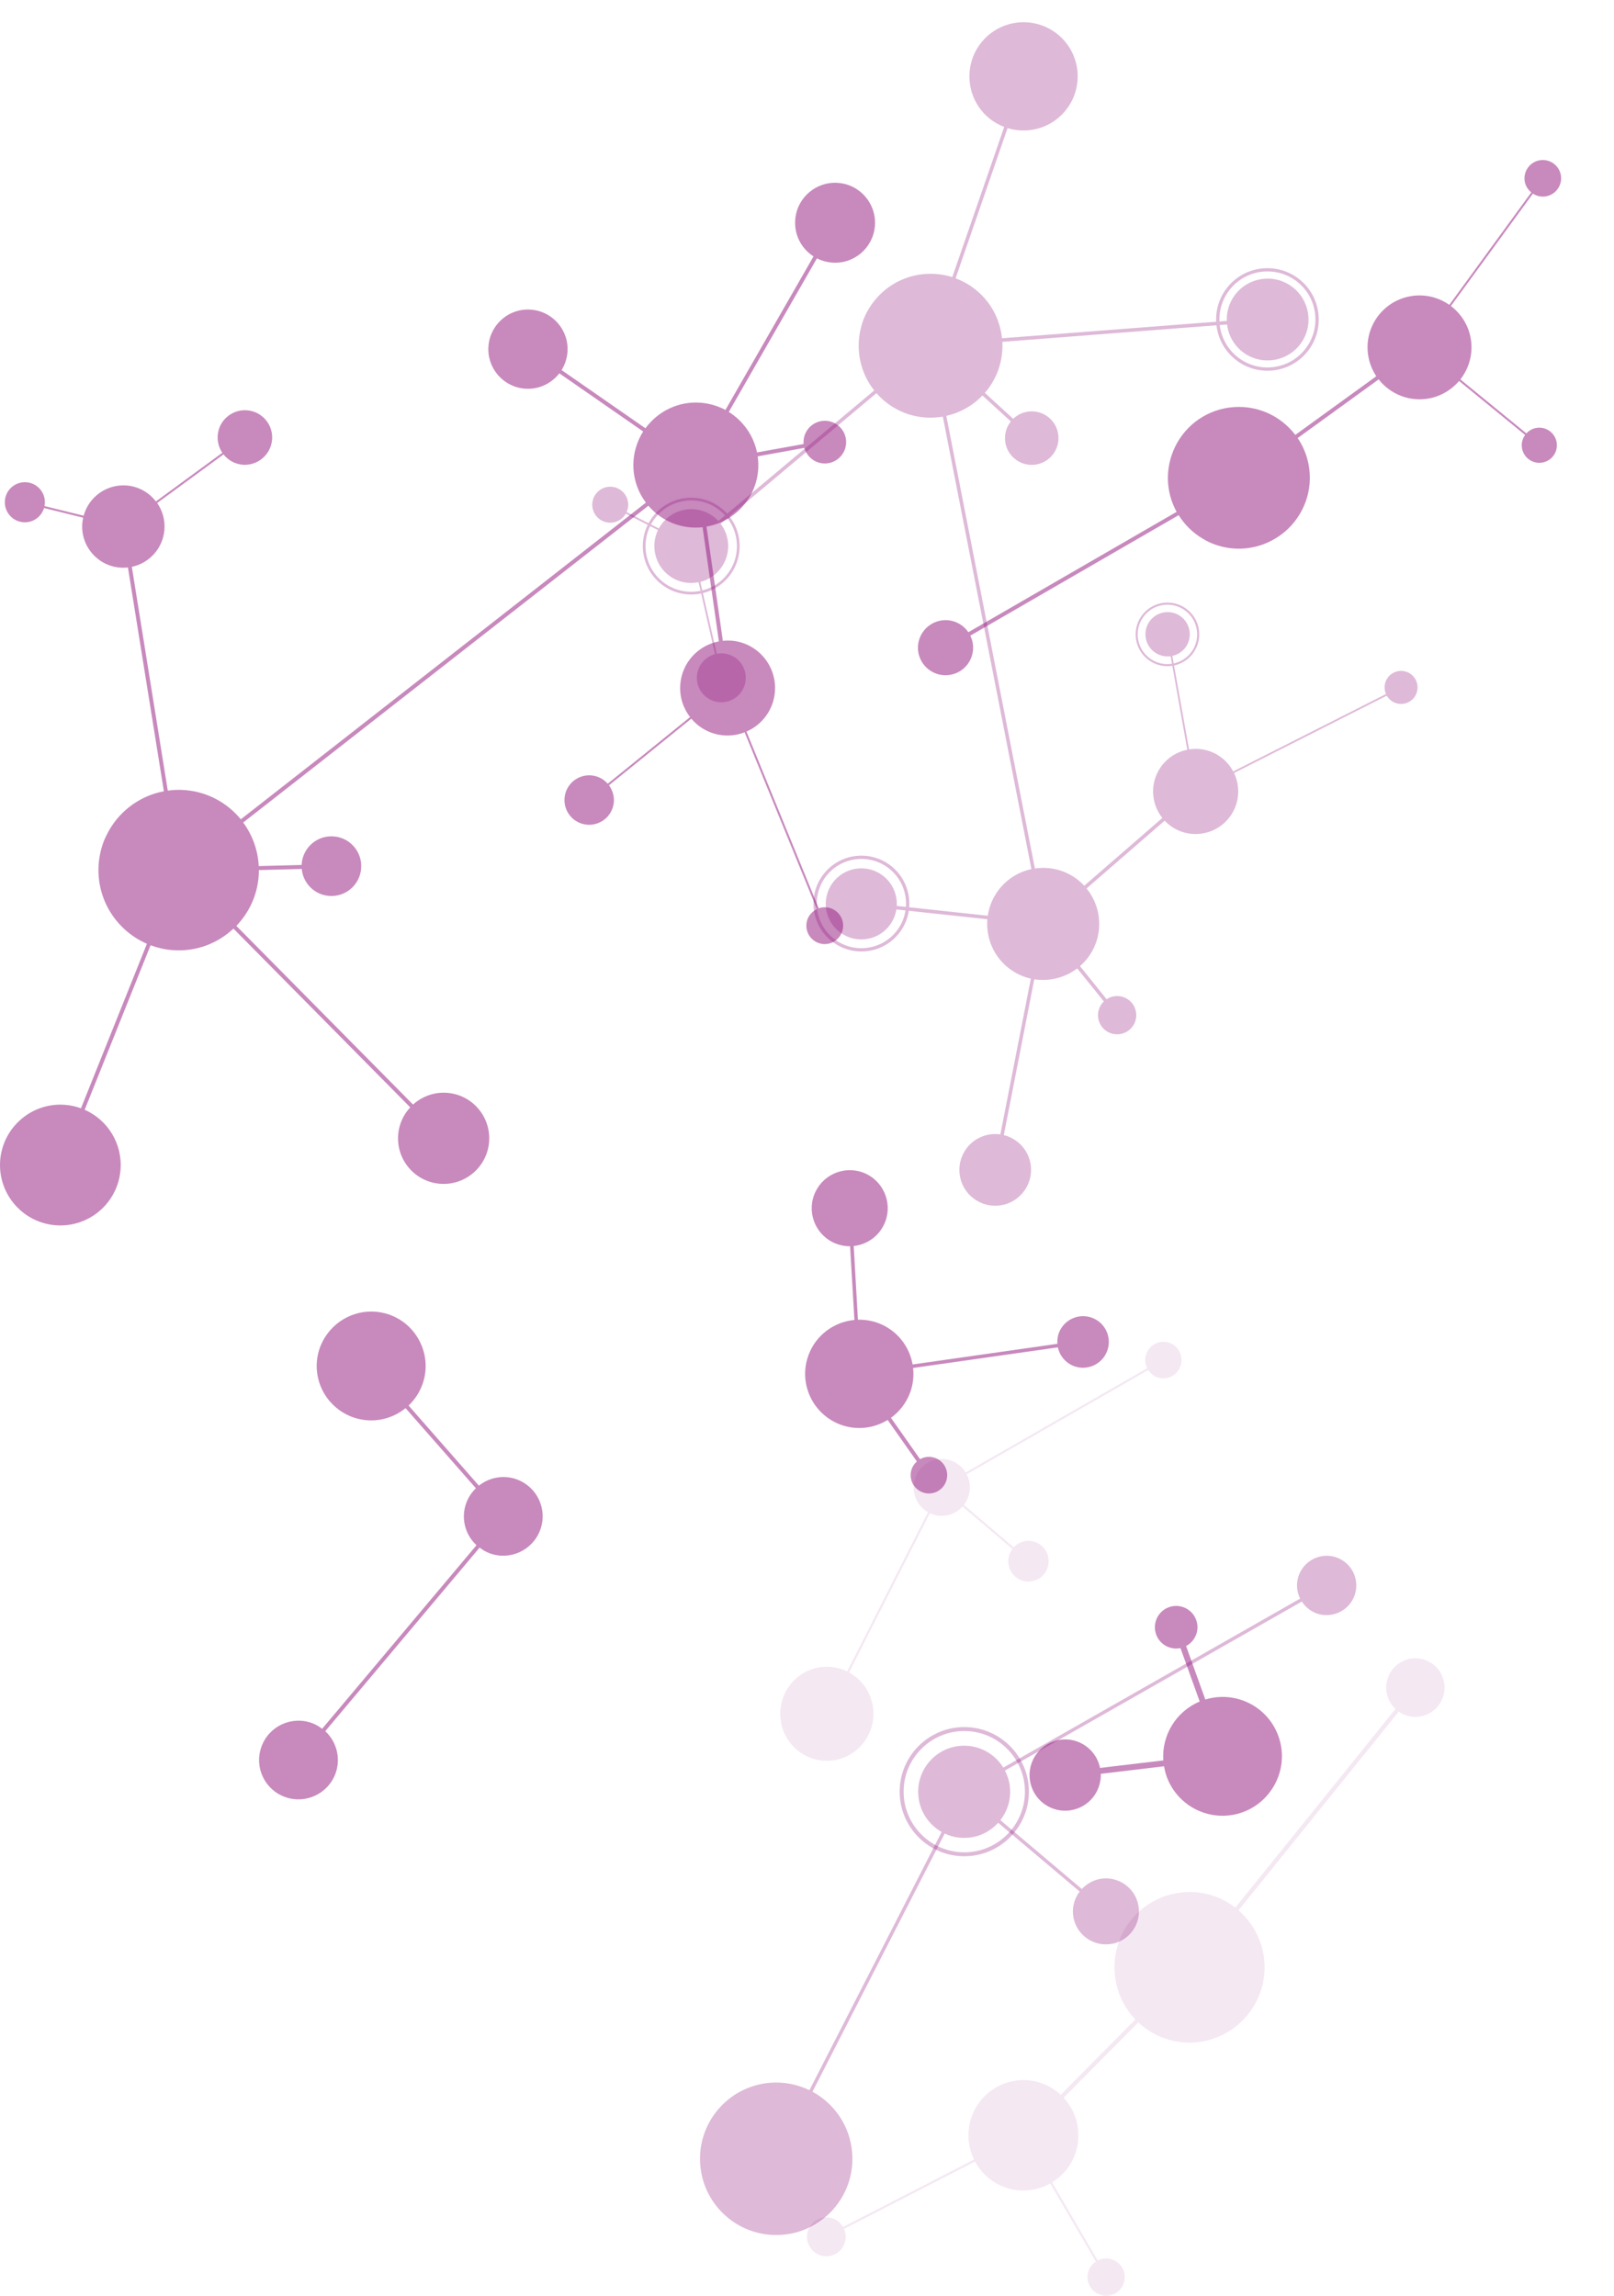 <?xml version="1.0" encoding="UTF-8"?> <svg xmlns="http://www.w3.org/2000/svg" width="362" height="515" viewBox="0 0 362 515" fill="none"><g opacity="0.5"><path d="M218.142 144.089C218.037 143.563 217.852 143.067 217.627 142.594L264.359 115.565C265.734 117.764 267.599 119.57 269.788 120.857L270.563 121.305C273.651 122.901 277.288 123.508 280.952 122.777C283.421 122.283 285.61 121.242 287.485 119.819L288.182 119.274C292.424 115.653 294.642 109.925 293.472 104.073C293.049 101.928 292.204 99.973 291.05 98.272L309.213 85.106C311.837 88.442 316.193 90.237 320.643 89.357C323.34 88.816 325.616 87.387 327.257 85.46L342.071 97.575C341.447 98.425 341.156 99.524 341.388 100.649C341.806 102.781 343.874 104.171 346.013 103.747C348.155 103.323 349.539 101.25 349.112 99.111C348.689 96.985 346.618 95.591 344.477 96.012C343.622 96.18 342.899 96.633 342.349 97.224L327.541 85.117C329.559 82.532 330.508 79.121 329.816 75.654C329.24 72.741 327.608 70.314 325.416 68.647L343.808 43.44C344.673 44.004 345.732 44.236 346.829 44.033C349.062 43.578 350.499 41.421 350.064 39.205C349.618 36.974 347.458 35.542 345.239 35.974C343.009 36.417 341.561 38.581 341.995 40.801C342.204 41.774 342.735 42.584 343.453 43.164L325.068 68.392C322.55 66.625 319.359 65.851 316.11 66.496C309.8 67.746 305.691 73.868 306.947 80.18C307.255 81.739 307.862 83.156 308.686 84.401L290.521 97.561C287.135 93.105 281.528 90.629 275.685 91.433L274.808 91.572C274.795 91.57 274.764 91.581 274.764 91.581C268.967 92.724 264.548 96.886 262.789 102.1L262.527 102.954C261.888 105.265 261.744 107.749 262.243 110.275C262.567 111.898 263.133 113.425 263.901 114.821L217.188 141.827C215.836 139.836 213.385 138.73 210.862 139.236C207.521 139.899 205.343 143.156 205.999 146.499C206.671 149.842 209.92 152.026 213.282 151.353C216.626 150.69 218.806 147.44 218.142 144.089Z" fill="#91147C"></path><path d="M14.692 247.852C7.243 247.218 0.695 252.755 0.048 260.202C-0.576 267.656 4.936 274.204 12.391 274.85C19.84 275.484 26.395 269.947 27.022 262.493C27.535 256.573 24.143 251.221 18.992 248.947L33.772 212.048C35.28 212.598 36.869 212.997 38.546 213.127C43.827 213.585 48.773 211.688 52.361 208.312L92.013 248.414C90.508 250.016 89.513 252.125 89.309 254.487C88.834 260.124 93.004 265.073 98.636 265.544C104.255 266.022 109.217 261.84 109.692 256.219C110.169 250.588 106 245.636 100.371 245.158C97.427 244.908 94.671 245.945 92.643 247.781L53.011 207.698C55.78 204.819 57.639 201.004 58 196.715C58.052 196.199 58.055 195.698 58.055 195.182L67.681 194.925C67.96 198.09 70.482 200.696 73.768 200.972C77.447 201.29 80.687 198.554 80.996 194.87C81.32 191.185 78.584 187.942 74.902 187.634C71.223 187.315 67.986 190.054 67.668 193.742C67.652 193.836 67.655 193.934 67.652 194.031L58.032 194.288C57.847 190.662 56.592 187.289 54.545 184.514L145.424 113.45C147.731 116.15 151.059 117.982 154.878 118.307C155.788 118.376 156.694 118.372 157.582 118.272L161.238 143.882C156.655 144.74 153.002 148.558 152.587 153.445C152.346 156.223 153.204 158.829 154.777 160.856L136.305 175.816C135.408 174.78 134.098 174.068 132.619 173.941C129.571 173.688 126.883 175.943 126.62 179C126.36 182.058 128.629 184.745 131.667 185.002C134.729 185.255 137.413 182.997 137.673 179.949C137.787 178.529 137.364 177.213 136.584 176.157L155.053 161.217C156.808 163.29 159.353 164.713 162.291 164.96C163.948 165.106 165.557 164.837 167.009 164.271L183.22 203.938C181.936 204.552 180.987 205.787 180.867 207.305C180.672 209.569 182.355 211.571 184.627 211.769C186.895 211.964 188.891 210.271 189.095 207.993C189.281 205.722 187.6 203.734 185.329 203.535C184.731 203.483 184.149 203.568 183.626 203.756L167.422 164.112C170.896 162.605 173.451 159.287 173.798 155.248C174.292 149.374 169.957 144.23 164.098 143.72C163.435 143.674 162.781 143.681 162.125 143.746L158.459 118.132C161.023 117.693 163.366 116.559 165.267 114.896L165.917 114.291C168.209 112.023 169.739 108.979 170.035 105.515C170.132 104.44 170.08 103.397 169.944 102.373L180.405 100.469C180.935 102.334 182.547 103.777 184.594 103.949C187.217 104.176 189.531 102.227 189.765 99.588C189.983 96.947 188.042 94.643 185.407 94.409C182.768 94.191 180.464 96.141 180.236 98.786C180.201 99.059 180.22 99.319 180.243 99.605L169.788 101.493C169.015 97.71 166.691 94.429 163.461 92.408L183.226 57.959C184.23 58.469 185.345 58.797 186.538 58.898C191.471 59.33 195.806 55.672 196.226 50.729C196.645 45.787 192.989 41.453 188.059 41.034C183.125 40.608 178.784 44.276 178.368 49.209C178.069 52.65 179.746 55.785 182.462 57.517L162.707 91.962C161.062 91.092 159.236 90.526 157.26 90.351C152.2 89.925 147.562 92.252 144.764 96.076L125.957 83.017C126.675 81.861 127.14 80.525 127.27 79.076C127.686 74.186 124.063 69.884 119.165 69.471C114.284 69.042 109.978 72.678 109.559 77.575C109.143 82.468 112.769 86.77 117.664 87.183C120.78 87.449 123.669 86.055 125.447 83.745L144.26 96.794C143.081 98.649 142.311 100.81 142.106 103.14C141.807 106.721 142.863 110.093 144.875 112.751L54.009 183.796C51.038 180.154 46.661 177.681 41.614 177.249C40.262 177.122 38.929 177.177 37.63 177.356L29.57 127.155C33.444 126.34 36.508 123.068 36.872 118.899C37.064 116.663 36.44 114.545 35.251 112.836L50.135 101.934C51.139 103.218 52.654 104.089 54.395 104.248C57.766 104.521 60.726 102.025 61.025 98.653C61.305 95.29 58.812 92.33 55.448 92.044C52.088 91.754 49.111 94.253 48.832 97.629C48.712 99.072 49.111 100.453 49.862 101.574L34.971 112.491C33.45 110.506 31.14 109.145 28.458 108.911C23.938 108.537 19.908 111.474 18.761 115.689L9.97 113.525C9.989 113.369 10.038 113.206 10.055 113.053C10.262 110.564 8.423 108.391 5.963 108.186C3.487 107.978 1.309 109.811 1.101 112.28C0.887 114.756 2.713 116.939 5.196 117.147C7.351 117.339 9.281 115.958 9.882 113.96L18.66 116.134C18.572 116.52 18.504 116.923 18.465 117.333C18.026 122.428 21.799 126.892 26.879 127.324C27.493 127.379 28.098 127.363 28.696 127.301L36.755 177.502C31.058 178.571 26.245 182.344 23.808 187.539L23.428 188.342C22.748 189.999 22.31 191.786 22.147 193.658C21.474 201.586 26.044 208.724 32.953 211.711L18.163 248.622C17.068 248.226 15.917 247.95 14.692 247.852Z" fill="#91147C"></path><path d="M187.425 319.115C187.783 319.297 188.15 319.453 188.524 319.592C192.167 320.928 196.024 320.418 199.092 318.533L205.647 327.852C204.412 328.918 203.912 330.679 204.487 332.304C205.251 334.438 207.6 335.556 209.735 334.783C211.861 334.013 212.969 331.657 212.202 329.529C211.438 327.394 209.092 326.286 206.954 327.053C206.749 327.137 206.544 327.235 206.365 327.339L199.83 318.052C201.728 316.678 203.252 314.754 204.126 312.399C204.796 310.569 204.997 308.688 204.796 306.872L237.271 302.248C237.668 304.116 238.981 305.754 240.914 306.469C243.898 307.573 247.232 306.03 248.331 303.041C249.445 300.035 247.915 296.714 244.918 295.606C241.922 294.505 238.604 296.042 237.483 299.034C237.203 299.83 237.102 300.662 237.158 301.455L204.688 306.085C203.954 301.968 201.14 298.336 196.941 296.786C195.459 296.243 193.925 296.013 192.423 296.048L191.474 279.513C194.601 279.178 197.415 277.134 198.579 273.989C200.204 269.573 197.964 264.667 193.548 263.023C189.118 261.401 184.221 263.666 182.589 268.085C180.955 272.494 183.21 277.411 187.63 279.035C188.628 279.409 189.674 279.584 190.665 279.571L191.637 296.104C187.116 296.523 183.012 299.447 181.338 303.989C179.239 309.653 181.647 315.853 186.726 318.748L187.425 319.115Z" fill="#91147C"></path><path d="M115.941 331.878C112.945 330.773 109.753 331.417 107.41 333.275L91.635 315.297C92.958 314.049 94.031 312.48 94.71 310.654C95.825 307.639 95.665 304.474 94.518 301.735L94.148 300.932C92.812 298.268 90.501 296.084 87.489 294.967C82.224 293.033 76.501 294.95 73.368 299.275L72.874 300C72.448 300.679 72.088 301.429 71.785 302.203C70.229 306.423 71.152 310.94 73.82 314.186L74.401 314.823C75.65 316.135 77.2 317.204 79.016 317.877C83.225 319.433 87.726 318.517 90.963 315.882L106.741 333.86C105.818 334.754 105.074 335.826 104.593 337.116C103.315 340.557 104.329 344.284 106.871 346.636L72.253 387.817C71.577 387.31 70.843 386.852 70.004 386.544C65.422 384.851 60.343 387.193 58.663 391.775C56.956 396.34 59.306 401.415 63.879 403.099C68.454 404.788 73.534 402.445 75.237 397.877C76.504 394.439 75.49 390.703 72.952 388.35L107.573 347.166C108.236 347.676 108.98 348.137 109.815 348.44C114.388 350.126 119.467 347.79 121.157 343.218C122.867 338.649 120.523 333.571 115.941 331.878Z" fill="#91147C"></path><path d="M241.603 405.717C244.957 404.518 247.008 401.295 246.894 397.916L261.073 396.223C261.213 396.99 261.395 397.747 261.658 398.498C264.154 405.428 271.785 409.028 278.71 406.53C281.122 405.662 283.12 404.158 284.609 402.28L285.385 401.194C287.553 397.832 288.196 393.533 286.734 389.471C284.323 382.748 277.088 379.187 270.338 381.251L266.026 369.251C268.096 368.156 269.117 365.69 268.294 363.415C267.41 360.939 264.667 359.64 262.185 360.533C259.698 361.42 258.418 364.176 259.309 366.655C260.124 368.926 262.467 370.177 264.768 369.709L269.078 381.699C263.728 383.941 260.534 389.315 260.917 394.907L246.722 396.594C246.65 396.226 246.55 395.853 246.423 395.492C244.928 391.339 240.359 389.172 236.199 390.67C232.045 392.168 229.897 396.753 231.383 400.905C232.871 405.064 237.45 407.215 241.603 405.717Z" fill="#91147C"></path></g><path opacity="0.1" d="M261.275 309.197C259.715 309.336 258.319 308.566 257.535 307.333L216.812 330.726C217.191 331.458 217.442 332.249 217.508 333.128C217.65 334.794 217.137 336.363 216.191 337.587L227.362 347.119C228.108 346.315 229.117 345.773 230.276 345.663C232.774 345.457 234.963 347.312 235.176 349.824C235.389 352.348 233.545 354.548 231.056 354.762C228.558 354.981 226.365 353.113 226.152 350.606C226.056 349.437 226.411 348.335 227.07 347.472L215.89 337.949C214.852 339.097 213.422 339.884 211.766 340.018C210.616 340.119 209.527 339.909 208.564 339.434L190.425 375.172C193.419 376.809 195.554 379.879 195.863 383.564C196.192 387.418 194.412 390.959 191.501 393.054L190.713 393.567C189.412 394.329 187.944 394.838 186.351 394.96C180.593 395.465 175.531 391.153 175.038 385.348C174.551 379.539 178.821 374.432 184.571 373.936C186.518 373.771 188.374 374.163 190.008 374.958L208.143 339.223C206.392 338.226 205.12 336.388 204.945 334.205C204.644 330.697 207.217 327.609 210.691 327.306C213.147 327.1 215.382 328.337 216.595 330.318L257.297 306.93C257.084 306.484 256.93 305.987 256.884 305.457C256.696 303.198 258.356 301.221 260.595 301.015C262.826 300.822 264.798 302.5 264.986 304.763C265.174 307.022 263.506 309.008 261.275 309.197Z" fill="#91147C"></path><path opacity="0.1" d="M315.196 384.739C314.665 384.546 314.175 384.269 313.724 383.958L277.785 428.536C279.859 430.34 281.444 432.587 282.431 435.104L282.765 435.989C283.927 439.482 283.969 443.404 282.602 447.124C281.682 449.636 280.231 451.758 278.433 453.49L277.743 454.128C273.265 457.982 266.914 459.366 260.984 457.173C258.81 456.384 256.903 455.168 255.314 453.679L238.56 470.576C241.616 473.881 242.775 478.746 241.123 483.271C240.115 486.006 238.25 488.162 235.963 489.567L246.199 507.106C247.19 506.581 248.386 506.464 249.527 506.888C251.698 507.68 252.806 510.083 252.011 512.256C251.217 514.424 248.821 515.544 246.651 514.739C244.493 513.946 243.377 511.547 244.175 509.37C244.493 508.502 245.083 507.819 245.794 507.336L235.566 489.806C232.53 491.504 228.813 491.932 225.292 490.636C222.344 489.546 220.066 487.44 218.686 484.874L189.303 500.005C189.751 501.003 189.826 502.161 189.425 503.273C188.588 505.546 186.1 506.695 183.851 505.877C181.593 505.034 180.443 502.539 181.267 500.282C182.095 498.017 184.591 496.856 186.845 497.678C187.827 498.055 188.593 498.739 189.073 499.586L218.473 484.45C217.042 481.523 216.762 478.046 217.967 474.745C220.312 468.328 227.391 465.032 233.785 467.385C235.365 467.968 236.745 468.836 237.912 469.914L254.65 453.016C250.548 448.734 248.884 442.439 250.682 436.45L250.966 435.553C250.966 435.532 250.978 435.506 250.978 435.506C253.132 429.61 258.208 425.659 263.949 424.673L264.881 424.543C267.411 424.254 270.029 424.51 272.588 425.453C274.235 426.062 275.736 426.9 277.07 427.936L312.988 383.367C311.131 381.627 310.375 378.871 311.315 376.305C312.553 372.903 316.325 371.159 319.712 372.4C323.103 373.65 324.85 377.42 323.592 380.838C322.35 384.24 318.591 385.988 315.196 384.739Z" fill="#91147C"></path><g opacity="0.3"><path d="M222.425 26.961C217.002 23.012 215.815 15.419 219.752 9.987C223.703 4.567 231.283 3.37 236.715 7.308C242.138 11.257 243.333 18.852 239.38 24.275C236.25 28.591 230.805 30.224 225.983 28.741L214.329 62.435C215.674 62.949 216.985 63.611 218.197 64.506C222.045 67.297 224.287 71.488 224.735 75.883L275.16 71.989C275.082 70.018 275.643 68.007 276.893 66.283C279.884 62.182 285.614 61.275 289.708 64.264C293.798 67.236 294.71 72.984 291.726 77.076C288.746 81.177 283.008 82.082 278.912 79.1C276.771 77.541 275.51 75.22 275.215 72.786L224.815 76.683C225.001 80.261 224.021 83.934 221.749 87.054C221.477 87.433 221.188 87.778 220.887 88.126L227.26 93.952C229.308 91.973 232.55 91.688 234.937 93.428C237.618 95.376 238.208 99.13 236.253 101.809C234.304 104.497 230.547 105.089 227.874 103.134C225.19 101.189 224.607 97.431 226.562 94.748C226.602 94.675 226.662 94.61 226.718 94.541L220.349 88.714C218.094 91.067 215.26 92.613 212.245 93.291L232.115 194.83C235.259 194.354 238.592 195.067 241.374 197.088C242.031 197.573 242.645 198.11 243.184 198.699L260.7 183.49C258.095 180.216 257.866 175.482 260.454 171.927C261.923 169.901 264.035 168.638 266.295 168.188L262.559 147.204C261.336 147.377 260.037 147.091 258.956 146.309C256.741 144.69 256.245 141.584 257.86 139.357C259.476 137.135 262.59 136.646 264.8 138.256C267.023 139.882 267.514 142.988 265.906 145.207C265.151 146.236 264.095 146.881 262.94 147.137L266.689 168.112C269.093 167.734 271.657 168.264 273.79 169.821C275 170.696 275.934 171.82 276.585 173.059L310.866 155.692C310.358 154.526 310.444 153.134 311.249 152.032C312.449 150.376 314.768 150.01 316.418 151.21C318.073 152.41 318.436 154.729 317.232 156.395C316.029 158.042 313.72 158.404 312.064 157.204C311.633 156.891 311.282 156.489 311.038 156.052L276.773 173.404C278.244 176.468 278.023 180.218 275.891 183.155C272.777 187.425 266.815 188.366 262.543 185.274C262.065 184.912 261.628 184.524 261.221 184.096L243.697 199.302C245.174 201.103 246.094 203.249 246.411 205.496L246.498 206.283C246.719 209.165 245.97 212.129 244.132 214.651C243.568 215.437 242.921 216.114 242.227 216.726L248.198 224.158C249.654 223.203 251.593 223.172 253.082 224.261C254.997 225.643 255.418 228.327 254.031 230.252C252.627 232.17 249.958 232.595 248.031 231.206C246.115 229.804 245.697 227.127 247.093 225.201C247.229 224.996 247.398 224.833 247.581 224.654L241.608 217.234C238.859 219.342 235.357 220.202 231.98 219.676L225.145 254.63C226.129 254.873 227.074 255.308 227.943 255.939C231.537 258.542 232.329 263.568 229.712 267.162C227.097 270.759 222.074 271.553 218.487 268.942C214.89 266.331 214.105 261.298 216.712 257.709C218.534 255.206 221.511 254.064 224.368 254.482L231.206 219.535C229.578 219.164 228.008 218.466 226.565 217.426C222.89 214.744 221.108 210.444 221.46 206.213L201.041 204.015C200.847 205.224 200.384 206.402 199.618 207.459C197.029 211.016 192.048 211.804 188.485 209.209C184.923 206.634 184.138 201.643 186.732 198.075C189.324 194.515 194.308 193.729 197.866 196.32C200.136 197.973 201.277 200.611 201.128 203.223L221.545 205.429C221.831 203.475 222.583 201.563 223.812 199.858C225.71 197.256 228.41 195.589 231.333 194.969L211.463 93.452C207.309 94.179 202.891 93.284 199.214 90.609C198.224 89.897 197.354 89.078 196.58 88.196L161.633 117.492C163.782 120.319 163.939 124.335 161.736 127.376C160.55 129.005 158.887 130.075 157.074 130.534L160.761 146.662C162.193 146.384 163.738 146.682 165.012 147.598C167.456 149.397 167.993 152.824 166.22 155.281C164.432 157.729 161.006 158.275 158.556 156.489C156.108 154.711 155.56 151.27 157.35 148.819C158.116 147.767 159.201 147.067 160.366 146.75L156.685 130.604C154.487 131.053 152.118 130.622 150.169 129.205C146.883 126.803 145.88 122.448 147.578 118.914L140.35 115.22C140.273 115.341 140.213 115.476 140.13 115.587C138.811 117.397 136.286 117.791 134.5 116.487C132.701 115.177 132.301 112.652 133.606 110.854C134.916 109.05 137.435 108.641 139.237 109.959C140.813 111.094 141.305 113.166 140.546 114.874L147.773 118.559C147.942 118.245 148.13 117.93 148.347 117.631C151.042 113.921 156.221 113.108 159.915 115.797C160.365 116.121 160.765 116.487 161.132 116.88L196.077 87.587C192.847 83.514 191.798 78.13 193.194 73.182L193.407 72.416C193.921 70.892 194.674 69.422 195.667 68.061C199.865 62.289 207.153 60.131 213.585 62.169L225.237 28.465C224.26 28.101 223.316 27.611 222.425 26.961Z" fill="#91147C"></path><path d="M186.159 210.821C181.678 206.938 181.192 200.135 185.077 195.652C188.957 191.174 195.757 190.687 200.239 194.57C204.72 198.453 205.211 205.255 201.331 209.734C197.446 214.217 190.641 214.704 186.159 210.821ZM199.759 195.124C195.585 191.508 189.242 191.964 185.631 196.132C182.013 200.308 182.468 206.648 186.642 210.264C190.818 213.883 197.158 213.424 200.774 209.251C204.387 205.081 203.935 198.743 199.759 195.124Z" fill="#91147C"></path><path d="M147.923 130.716C143.396 126.794 142.9 119.922 146.822 115.395C150.741 110.872 157.616 110.38 162.144 114.302C166.666 118.22 167.161 125.097 163.242 129.621C159.32 134.148 152.448 134.636 147.923 130.716ZM161.749 114.757C157.474 111.053 150.986 111.52 147.283 115.794C143.581 120.067 144.051 126.551 148.324 130.253C152.594 133.953 159.088 133.496 162.787 129.227C166.49 124.952 166.02 118.457 161.749 114.757Z" fill="#91147C"></path><path d="M276.735 80.358C271.94 76.204 271.413 68.919 275.568 64.122C279.722 59.328 287.009 58.81 291.804 62.964C296.602 67.121 297.124 74.405 292.971 79.199C288.815 83.996 281.533 84.514 276.735 80.358ZM291.327 63.515C286.834 59.623 280.014 60.116 276.125 64.605C272.234 69.097 272.722 75.912 277.215 79.804C281.705 83.694 288.52 83.206 292.411 78.715C296.3 74.226 295.817 67.405 291.327 63.515Z" fill="#91147C"></path><path d="M257.174 147.707C254.199 145.13 253.875 140.608 256.451 137.635C259.026 134.663 263.542 134.34 266.52 136.92C269.489 139.492 269.815 144.006 267.238 146.98C264.662 149.954 260.145 150.282 257.174 147.707ZM266.213 137.273C263.429 134.861 259.204 135.16 256.797 137.939C254.385 140.723 254.688 144.95 257.473 147.362C260.252 149.77 264.476 149.465 266.888 146.681C269.295 143.903 268.992 139.681 266.213 137.273Z" fill="#91147C"></path></g><path opacity="0.3" d="M298.107 362.287C295.557 362.512 293.272 361.264 291.99 359.266L225.386 397.185C226.006 398.372 226.415 399.654 226.525 401.079C226.757 403.779 225.918 406.323 224.369 408.307L242.64 423.758C243.861 422.456 245.512 421.576 247.407 421.399C251.493 421.065 255.073 424.072 255.421 428.143C255.769 432.234 252.754 435.8 248.683 436.148C244.598 436.502 241.01 433.475 240.662 429.411C240.506 427.515 241.085 425.729 242.163 424.331L223.878 408.893C222.18 410.755 219.841 412.03 217.133 412.248C215.251 412.412 213.471 412.071 211.896 411.3L182.229 469.232C187.125 471.885 190.617 476.862 191.122 482.836C191.661 489.082 188.749 494.823 183.988 498.219L182.699 499.051C180.571 500.285 178.171 501.11 175.566 501.308C166.147 502.126 157.868 495.137 157.063 485.727C156.265 476.31 163.249 468.032 172.653 467.228C175.838 466.962 178.873 467.596 181.547 468.885L211.207 410.959C208.343 409.343 206.262 406.363 205.976 402.825C205.485 397.138 209.693 392.133 215.374 391.642C219.391 391.308 223.046 393.312 225.031 396.524L291.601 358.612C291.253 357.889 291.001 357.084 290.926 356.225C290.619 352.564 293.333 349.359 296.996 349.025C300.644 348.711 303.87 351.432 304.177 355.1C304.484 358.762 301.756 361.98 298.107 362.287Z" fill="#91147C"></path><path opacity="0.3" d="M216.276 387.428C224.269 387.428 230.768 393.926 230.768 401.911C230.768 409.916 224.269 416.408 216.276 416.408C208.289 416.408 201.783 409.916 201.783 401.911C201.783 393.926 208.289 387.428 216.276 387.428ZM216.276 415.528C223.784 415.528 229.881 409.425 229.881 401.911C229.881 394.417 223.784 388.315 216.276 388.315C208.767 388.315 202.67 394.424 202.67 401.911C202.67 409.419 208.767 415.528 216.276 415.528Z" fill="#91147C"></path></svg> 